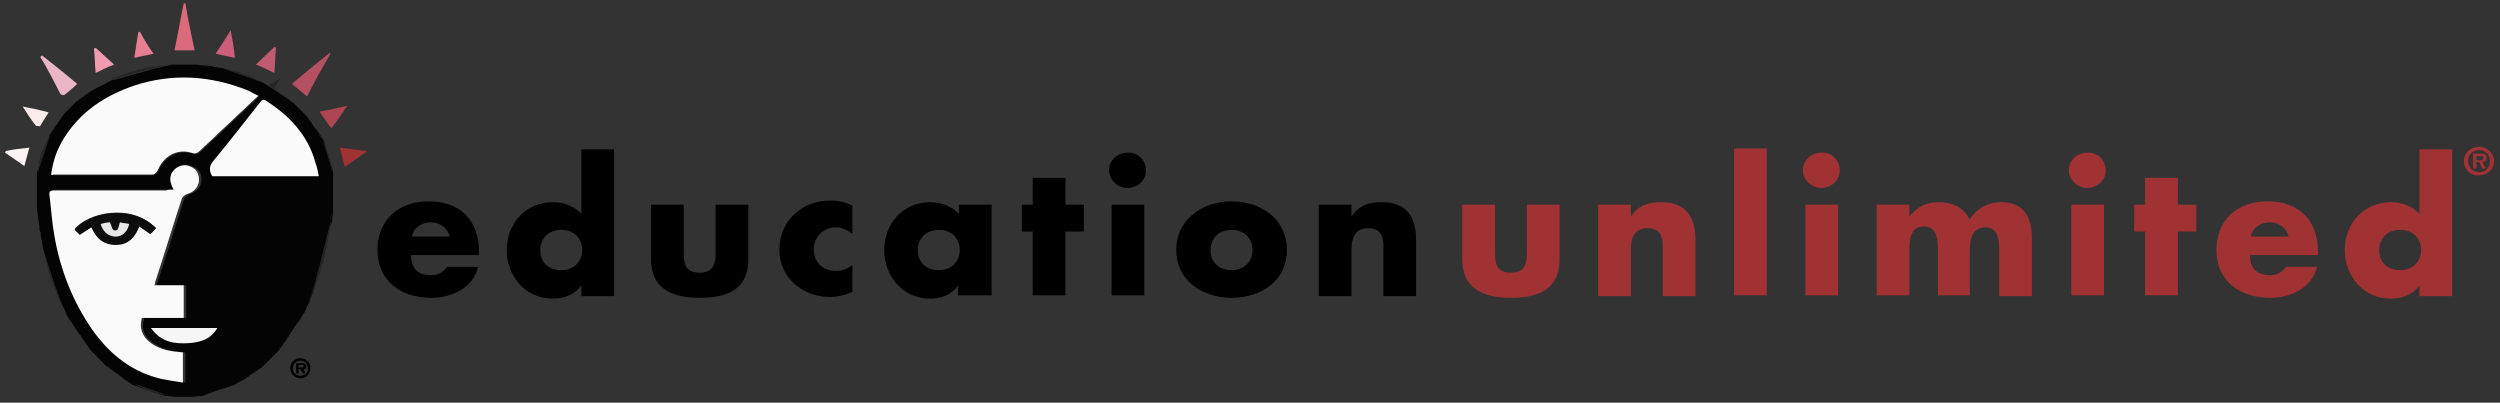 <?xml version="1.0" encoding="utf-8"?>
<!-- Generator: Adobe Illustrator 22.1.0, SVG Export Plug-In . SVG Version: 6.00 Build 0)  -->
<svg version="1.1" id="Layer_1" xmlns="http://www.w3.org/2000/svg" xmlns:xlink="http://www.w3.org/1999/xlink" x="0px" y="0px"
	 viewBox="0 0 298 48" style="enable-background:new 0 0 298 48;" xml:space="preserve">
<rect x="0" y="0" width="298" height="48" fill="#333333" stroke="none"/>
<style type="text/css">
	.st0{fill:#040404;}
	.st1{fill:#B55063;}
	.st2{fill:#DB6B7C;}
	.st3{fill:#EAB5C5;}
	.st4{fill:#A03234;}
	.st5{fill:#AF4552;}
	.st6{fill:#BF5C71;}
	.st7{fill:#CC5E7B;}
	.st8{fill:#E57F92;}
	.st9{fill:#EF9CB1;}
	.st10{fill:#FAECEA;}
	.st11{fill:#FBF3F2;}
	.st12{fill:#252525;}
	.st13{fill:#FAFAFA;}
	.st14{fill:#FBFBFB;}
	.st15{fill:#F6F6F6;}
	.st16{fill:#0D0D0D;}
	.st17{fill:#E7E7E7;}
	.st18{fill:none;}
	.st19{enable-background:new    ;}
</style>
<g>
	<g>
		<path class="st0" d="M4.4,25c0-0.2,0-0.3,0-0.5c0-1.2,0-2.4,0-3.6c0-0.1,0-0.2,0-0.3c0.5-1.5,1-3,1.5-4.5c0,0,0-0.1,0.1-0.1
			c0.1-0.2,0.2-0.4,0.4-0.6c0.1-0.2,0.2-0.4,0.4-0.6c0.1-0.1,0.1-0.2,0.2-0.3c0.1-0.2,0.3-0.4,0.4-0.6c0.1-0.1,0.2-0.2,0.2-0.3
			c0.5-0.5,1-1,1.5-1.5C9.2,12,9.3,12,9.4,11.9c0.1-0.1,0.3-0.2,0.4-0.3c0.1-0.1,0.2-0.1,0.3-0.2l0.1-0.1c0.1-0.1,0.2-0.1,0.3-0.2
			c0.3-0.2,0.6-0.4,1-0.6c0.2-0.1,0.4-0.2,0.6-0.3c0.2-0.1,0.5-0.2,0.7-0.4c0.1,0,0.2-0.1,0.3-0.1c0.1-0.1,0.2-0.1,0.3-0.2
			c0.1,0,0.2,0,0.3,0c1.5-0.4,3.1-0.9,4.6-1.3c0.8-0.2,1.5-0.3,2.2-0.5c0.2,0,0.3,0,0.5,0c0.6,0,1.3,0,1.9,0c0.2,0,0.3,0,0.5,0
			c0.6,0.1,1.3,0.1,1.9,0.2C25.5,8,25.6,8,25.7,8c0.2,0,0.4,0.1,0.6,0.1c0.1,0,0.1,0,0.2,0c1.6,0.6,3.2,1.1,4.7,1.7
			c0.2,0.1,0.4,0.2,0.7,0.4s0.6,0.3,0.8,0.5c0.2,0.1,0.4,0.2,0.6,0.4c0.1,0.1,0.2,0.1,0.3,0.2c0.1,0.1,0.2,0.1,0.3,0.2
			c0.1,0.1,0.2,0.1,0.3,0.2c0.1,0.1,0.3,0.2,0.4,0.3c0.1,0.1,0.2,0.2,0.3,0.2c0.6,0.6,1.1,1.1,1.7,1.7c0.1,0.1,0.2,0.2,0.2,0.3
			c0.1,0.1,0.2,0.3,0.3,0.4c0.1,0.1,0.1,0.2,0.2,0.3c0.1,0.2,0.2,0.4,0.4,0.5c0.1,0.1,0.1,0.2,0.2,0.3c0,0,0,0.1,0.1,0.1
			c0.2,0.3,0.3,0.6,0.5,0.8c0,0.1,0.1,0.2,0.1,0.2c0.2,0.8,0.5,1.5,0.7,2.3c0.1,0.5,0.3,0.9,0.4,1.4c0,0.1,0,0.2,0,0.3
			c0,1.2,0,2.4,0,3.6c0,0.2,0,0.5,0,0.7c0,0.4-0.1,0.8-0.1,1.2c0,0.1,0,0.1,0,0.2c-0.1,0.1-0.1,0.3-0.2,0.4
			c-0.6,2.2-1.1,4.4-1.7,6.7c-0.2,0.9-0.6,1.7-0.9,2.6c-0.1,0.1-0.1,0.2-0.2,0.3c0,0.1-0.1,0.2-0.1,0.3c-0.1,0.2-0.2,0.5-0.4,0.7
			c-0.2,0.3-0.3,0.6-0.5,0.8c0,0,0,0.1-0.1,0.1c-0.1,0.1-0.1,0.2-0.2,0.3c-0.3,0.5-0.6,0.9-0.9,1.4c-0.1,0.1-0.1,0.2-0.2,0.3
			c-0.1,0.1-0.1,0.2-0.2,0.3c-0.1,0.1-0.2,0.2-0.2,0.3c-0.1,0.1-0.2,0.3-0.3,0.4c-0.1,0.1-0.2,0.2-0.2,0.3c-0.7,0.7-1.3,1.3-2,2
			c-0.1,0.1-0.2,0.2-0.3,0.2c-0.1,0.1-0.3,0.2-0.4,0.3c-0.1,0.1-0.2,0.2-0.3,0.2c-0.1,0.1-0.2,0.1-0.3,0.2c-0.1,0.1-0.2,0.1-0.3,0.2
			l-0.1,0.1c-0.1,0.1-0.2,0.1-0.3,0.2l-0.1,0.1c-0.2,0.1-0.4,0.2-0.6,0.3s-0.4,0.2-0.7,0.4c-1.3,0.4-2.5,0.8-3.8,1.3
			c-0.1,0-0.1,0-0.2,0c-0.4,0-0.7,0.1-1.1,0.1c-0.6,0-1.2,0-1.8,0c-0.4,0-0.7-0.1-1.1-0.1c-0.1,0-0.1,0-0.2,0
			c-1.3-0.4-2.5-0.8-3.8-1.3c-0.1,0-0.2-0.1-0.2-0.1c-0.1-0.1-0.2-0.1-0.3-0.2c0,0-0.1,0-0.1-0.1c-0.2-0.1-0.4-0.2-0.6-0.4L14.6,45
			c-0.1-0.1-0.2-0.1-0.3-0.2c0,0-0.1,0-0.1-0.1c-0.1-0.1-0.2-0.1-0.3-0.2c-0.1-0.1-0.2-0.1-0.3-0.2c-0.1-0.1-0.2-0.2-0.3-0.2
			c-0.1-0.1-0.3-0.2-0.4-0.3c-0.1-0.1-0.2-0.2-0.3-0.2c-0.6-0.7-1.3-1.3-1.9-2c-0.1-0.1-0.1-0.2-0.2-0.3c-0.1-0.1-0.2-0.3-0.3-0.4
			c-0.1-0.1-0.1-0.2-0.2-0.3c-0.1-0.1-0.1-0.2-0.2-0.3c-0.1-0.1-0.1-0.2-0.2-0.3c0,0,0-0.1-0.1-0.1c-0.1-0.1-0.1-0.2-0.2-0.3
			c-0.2-0.3-0.4-0.6-0.6-0.9c-0.1-0.1-0.1-0.2-0.2-0.3c0,0,0-0.1-0.1-0.1c-0.2-0.3-0.3-0.6-0.5-0.8c-0.1-0.5-0.4-0.9-0.6-1.4
			c-0.4-0.9-0.7-1.9-1-2.8c-0.4-1-0.7-2.1-1-3.1c0-0.1,0-0.2-0.1-0.3C5,29,4.9,28.1,4.7,27.3c0-0.1,0-0.2,0-0.3
			C4.6,26.3,4.5,25.6,4.4,25z M20.7,22.6c-0.3,0-0.5,0-0.7,0c-4.4,0-8.8,0-13.2,0c-0.5,0-0.8,0.1-0.7,0.6c0.2,1.6,0.3,3.3,0.6,4.9
			c0.7,4.1,2.1,7.9,4.6,11.2c2,2.6,4.4,4.7,7.6,5.7c1,0.3,2.1,0.4,3.2,0.6c0-1.3,0-2.5,0-3.6c-1.4-0.1-2.7-0.3-3.8-1.1
			c-1.1-0.8-1.5-1.7-1.1-3c1.6,0,3.3,0,5,0c0-1.3,0-2.6,0-3.9c-1.2,0-2.3,0-3.5,0c0-0.2,0-0.3,0.1-0.4c1.1-3.3,2.1-6.7,3.2-10
			c0.1-0.2,0.4-0.4,0.7-0.5c0.7-0.2,1.2-0.8,1.3-1.4c0.1-0.9-0.2-1.5-0.9-1.8c-0.7-0.3-1.4-0.2-2,0.3C20.1,21,20.2,21.8,20.7,22.6z
			 M6.1,20.8c0.1,0,0.2,0.1,0.3,0.1c4,0,8,0,11.9,0c0.2,0,0.5-0.3,0.6-0.5c0.7-1.7,2.3-2.6,4-2.1c0.5,0.2,0.8,0,1.1-0.3
			c1.7-1.6,3.4-3.2,5.1-4.8c0.6-0.5,1.1-1.1,1.8-1.7c-0.5-0.2-0.8-0.4-1.2-0.6c-4.5-1.9-9-2.1-13.6-0.6c-3.5,1.1-6.5,3.1-8.4,6.3
			C6.8,17.9,6.3,19.3,6.1,20.8z M38,21c-0.1-0.6-0.3-1.1-0.4-1.6c-0.9-3.3-3.1-5.6-5.9-7.4c-0.4-0.2-0.5,0-0.7,0.2
			c-1.8,2.3-3.6,4.6-5.5,6.9c-0.6,0.7-0.6,1.2-0.2,1.9C29.5,21,33.8,21,38,21z M18,39.1c1.2,1.7,2.8,1.9,4.5,1.8
			c1.3-0.1,2.6-0.4,3.4-1.8C23.2,39.1,20.7,39.1,18,39.1z"/>
		<path class="st1" d="M36.6,11.5c-0.6-0.5-1.2-1-1.8-1.5c1.5-1.3,3-2.5,4.5-3.7l0.1,0.1C38.4,8.1,37.5,9.7,36.6,11.5z"/>
		<path class="st2" d="M23.2,6c-0.8,0-1.6,0-2.4,0c0.4-1.9,0.7-3.7,1.1-5.6c0.1,0,0.1,0,0.2,0C22.4,2.3,22.8,4.1,23.2,6z"/>
		<path class="st3" d="M9.2,10c-0.5,0.5-1,0.9-1.5,1.3c-0.1,0.1-0.4,0-0.5-0.1c-0.8-1.5-1.5-3-2.4-4.4C4.9,6.7,4.9,6.7,5,6.6
			C6.4,7.7,7.8,8.8,9.2,10z"/>
		<path class="st4" d="M40.5,17.6c1.1,0.1,2.1,0.3,3.3,0.4c-1,0.7-1.8,1.3-2.7,1.9C40.9,19.1,40.7,18.4,40.5,17.6z"/>
		<path class="st5" d="M41.4,12.6c-0.7,1-1.2,1.8-1.9,2.7c-0.5-0.7-0.9-1.2-1.4-2C39.3,13.1,40.2,12.9,41.4,12.6z"/>
		<path class="st6" d="M32.7,8.7c-0.8-0.4-1.4-0.7-2.2-1c0.8-0.8,1.5-1.4,2.2-2.1c0.1,0,0.1,0,0.2,0.1C32.8,6.6,32.8,7.6,32.7,8.7z"
			/>
		<path class="st7" d="M28,6.9c-0.9-0.2-1.5-0.3-2.3-0.5c0.6-0.9,1.2-1.8,1.8-2.8C27.7,4.8,27.9,5.7,28,6.9z"/>
		<path class="st8" d="M18.3,6.4c-0.8,0.2-1.5,0.3-2.3,0.5c0.2-1.1,0.3-2.1,0.5-3.1c0.1,0,0.1,0,0.2,0C17.1,4.6,17.6,5.4,18.3,6.4z"
			/>
		<path class="st9" d="M11.4,8.7c-0.1-1.1-0.1-2-0.2-2.9c0.1,0,0.1-0.1,0.2-0.1c0.7,0.6,1.4,1.3,2.2,2C12.8,8,12.2,8.3,11.4,8.7z"/>
		<path class="st10" d="M2.7,12.7c1.1,0.2,2,0.4,3.1,0.7c-0.4,0.6-0.7,1.1-1,1.6c-0.1,0.1-0.4,0-0.5,0C3.7,14.3,3.3,13.6,2.7,12.7z"
			/>
		<path class="st11" d="M3.5,17.6c-0.2,0.8-0.4,1.4-0.6,2.2c-0.8-0.6-1.6-1.1-2.3-1.6c0-0.1,0.1-0.1,0.1-0.2
			C1.6,17.8,2.5,17.7,3.5,17.6z"/>
		<path class="st12" d="M36.7,36.1c0.3-0.9,0.7-1.7,0.9-2.6c0.6-2.2,1.1-4.4,1.7-6.7c0-0.1,0.1-0.3,0.2-0.4c-0.4,2-0.7,4-1.3,5.9
			C37.8,33.7,37.2,34.9,36.7,36.1z"/>
		<path class="st12" d="M20.5,7.7c-0.7,0.1-1.5,0.2-2.2,0.4c-1.5,0.4-3.1,0.9-4.6,1.3c-0.1,0-0.2,0-0.3,0C15.6,8.4,18,7.8,20.5,7.7z
			"/>
		<path class="st12" d="M5.3,30.2c0.3,1,0.7,2.1,1,3.1c0.3,0.9,0.7,1.9,1,2.8C6.3,34.3,5.7,32.3,5.3,30.2z"/>
		<path class="st12" d="M31.2,9.8c-1.6-0.6-3.2-1.1-4.7-1.7C28.2,8.4,29.8,9,31.2,9.8z"/>
		<path class="st12" d="M6,16.1c-0.5,1.5-1,3-1.5,4.5C4.6,18.9,5.1,17.4,6,16.1z"/>
		<path class="st12" d="M32.7,10.7c-0.3-0.2-0.6-0.3-0.8-0.5c0.3-0.1,0.5-0.3,0.8-0.4c0.3-0.2,0.5-0.4,0.9-0.6
			c-0.3,0.3-0.5,0.6-0.7,1C32.7,10.3,32.8,10.5,32.7,10.7z"/>
		<path class="st12" d="M24.1,47c1.3-0.4,2.5-0.8,3.8-1.3C26.7,46.2,25.4,46.6,24.1,47z"/>
		<path class="st12" d="M16.1,45.8c1.3,0.4,2.5,0.8,3.8,1.3C18.5,46.9,17.2,46.5,16.1,45.8z"/>
		<path class="st12" d="M39.6,20.5c-0.1-0.5-0.2-0.9-0.4-1.4c-0.2-0.8-0.5-1.5-0.7-2.3C39.1,18,39.5,19.2,39.6,20.5z"/>
		<path class="st12" d="M4.7,27.3c0.2,0.9,0.3,1.8,0.5,2.6C5,29.1,4.9,28.2,4.7,27.3z"/>
		<path class="st12" d="M4.4,25c0.1,0.6,0.2,1.3,0.2,2C4.6,26.3,4.5,25.6,4.4,25z"/>
		<path class="st12" d="M25.4,8c-0.6-0.1-1.3-0.1-1.9-0.2C24.1,7.8,24.7,7.9,25.4,8z"/>
		<path class="st12" d="M39.4,26.3c0-0.4,0.1-0.8,0.1-1.2C39.5,25.5,39.5,25.9,39.4,26.3z"/>
		<path class="st12" d="M22.9,47.2c0.4,0,0.7-0.1,1.1-0.1C23.6,47.1,23.2,47.2,22.9,47.2z"/>
		<path class="st12" d="M20,47.1c0.4,0,0.7,0.1,1.1,0.1C20.8,47.2,20.4,47.1,20,47.1z"/>
		<path class="st12" d="M8,37.4c0.1,0.3,0.3,0.6,0.5,0.9C8.3,38,8.1,37.7,8,37.4z"/>
		<path class="st12" d="M35.5,38.3c0.2-0.3,0.3-0.6,0.5-0.8C35.8,37.7,35.7,38,35.5,38.3z"/>
		<path class="st12" d="M38.4,16.6c-0.2-0.3-0.3-0.6-0.5-0.8C38,16.1,38.2,16.4,38.4,16.6z"/>
		<path class="st12" d="M6.4,15.4C6.3,15.6,6.2,15.8,6,16C6.1,15.8,6.3,15.6,6.4,15.4z"/>
		<path class="st12" d="M14.8,45.1c0.2,0.1,0.4,0.2,0.6,0.4C15.2,45.3,15,45.2,14.8,45.1z"/>
		<path class="st12" d="M28.6,45.4c0.2-0.1,0.4-0.2,0.6-0.3C29,45.2,28.8,45.3,28.6,45.4z"/>
		<path class="st12" d="M26.3,8.1c-0.2,0-0.4-0.1-0.6-0.1C25.9,8,26.1,8.1,26.3,8.1z"/>
		<path class="st12" d="M12.1,10.2c-0.2,0.1-0.4,0.2-0.6,0.3C11.7,10.4,11.9,10.3,12.1,10.2z"/>
		<path class="st12" d="M15.5,45.5c0.1,0.1,0.2,0.1,0.3,0.2C15.7,45.6,15.6,45.6,15.5,45.5z"/>
		<path class="st12" d="M36.4,36.8c0-0.1,0.1-0.2,0.1-0.3C36.5,36.6,36.4,36.7,36.4,36.8z"/>
		<path class="st12" d="M35.3,38.7c0.1-0.1,0.1-0.2,0.2-0.3C35.4,38.5,35.3,38.6,35.3,38.7z"/>
		<path class="st12" d="M37.8,15.7c-0.1-0.1-0.1-0.2-0.2-0.3C37.7,15.5,37.8,15.6,37.8,15.7z"/>
		<path class="st12" d="M29.3,45c0.1-0.1,0.2-0.1,0.3-0.2C29.5,44.9,29.4,44.9,29.3,45z"/>
		<path class="st12" d="M14.4,44.8c0.1,0.1,0.2,0.1,0.3,0.2C14.6,44.9,14.5,44.9,14.4,44.8z"/>
		<path class="st12" d="M8.5,38.4c0.1,0.1,0.1,0.2,0.2,0.3C8.7,38.6,8.6,38.5,8.5,38.4z"/>
		<path class="st12" d="M29.7,44.7c0.1-0.1,0.2-0.1,0.3-0.2C29.9,44.6,29.8,44.7,29.7,44.7z"/>
		<path class="st12" d="M14,44.5c0.1,0.1,0.2,0.1,0.3,0.2C14.2,44.7,14.1,44.6,14,44.5z"/>
		<path class="st12" d="M30.2,44.3c0.1-0.1,0.2-0.2,0.3-0.2C30.4,44.2,30.3,44.3,30.2,44.3z"/>
		<path class="st12" d="M13.5,44.1c0.1,0.1,0.2,0.2,0.3,0.2C13.7,44.3,13.6,44.2,13.5,44.1z"/>
		<path class="st12" d="M30.9,43.8c0.1-0.1,0.2-0.2,0.3-0.2C31.1,43.6,31,43.7,30.9,43.8z"/>
		<path class="st12" d="M12.8,43.6c0.1,0.1,0.2,0.2,0.3,0.2C13,43.7,12.9,43.6,12.8,43.6z"/>
		<path class="st12" d="M33.6,11.2c-0.1-0.1-0.2-0.1-0.3-0.2C33.4,11.1,33.5,11.2,33.6,11.2z"/>
		<path class="st12" d="M10.6,11.1c-0.1,0.1-0.2,0.1-0.3,0.2C10.4,11.3,10.5,11.2,10.6,11.1z"/>
		<path class="st12" d="M10.1,11.4c-0.1,0.1-0.2,0.1-0.3,0.2C10,11.6,10.1,11.5,10.1,11.4z"/>
		<path class="st12" d="M13.1,9.7c-0.1,0-0.2,0.1-0.3,0.1C12.9,9.8,13,9.7,13.1,9.7z"/>
		<path class="st12" d="M34.1,11.6c-0.1-0.1-0.2-0.1-0.3-0.2C33.9,11.5,34,11.6,34.1,11.6z"/>
		<path class="st12" d="M9.4,12c-0.1,0.1-0.2,0.1-0.3,0.2C9.3,12.1,9.4,12.1,9.4,12z"/>
		<path class="st12" d="M34.8,12.2c-0.1-0.1-0.2-0.2-0.3-0.2C34.6,12,34.7,12.1,34.8,12.2z"/>
		<path class="st12" d="M7.6,13.7c0,0.1-0.1,0.2-0.2,0.3C7.5,13.9,7.6,13.8,7.6,13.7z"/>
		<path class="st12" d="M36.7,14.1c-0.1-0.1-0.2-0.2-0.2-0.3C36.6,14,36.6,14.1,36.7,14.1z"/>
		<path class="st12" d="M6.9,14.6c-0.1,0.1-0.1,0.2-0.2,0.3C6.8,14.8,6.9,14.7,6.9,14.6z"/>
		<path class="st12" d="M37.3,14.8c-0.1-0.1-0.1-0.2-0.2-0.3C37.1,14.7,37.2,14.7,37.3,14.8z"/>
		<path class="st12" d="M9.3,39.7c0.1,0.1,0.1,0.2,0.2,0.3C9.5,39.9,9.4,39.8,9.3,39.7z"/>
		<path class="st12" d="M9.6,40.1c0.1,0.1,0.1,0.2,0.2,0.3C9.8,40.3,9.7,40.2,9.6,40.1z"/>
		<path class="st12" d="M34.1,40.4c0.1-0.1,0.1-0.2,0.2-0.3C34.3,40.2,34.2,40.3,34.1,40.4z"/>
		<path class="st12" d="M10.1,40.6c0.1,0.1,0.1,0.2,0.2,0.3C10.2,40.8,10.1,40.7,10.1,40.6z"/>
		<path class="st12" d="M33.7,40.9c0.1-0.1,0.2-0.2,0.2-0.3C33.9,40.7,33.8,40.8,33.7,40.9z"/>
		<path class="st12" d="M10.6,41.3c0.1,0.1,0.1,0.2,0.2,0.3C10.8,41.5,10.7,41.4,10.6,41.3z"/>
		<path class="st12" d="M33.2,41.6c0.1-0.1,0.2-0.2,0.2-0.3C33.3,41.4,33.2,41.5,33.2,41.6z"/>
		<path class="st13" d="M20.7,22.6c-0.5-0.9-0.6-1.7,0.1-2.4c0.5-0.5,1.3-0.7,2-0.3c0.7,0.3,1,1,0.9,1.8c-0.1,0.6-0.6,1.2-1.3,1.4
			c-0.3,0.1-0.6,0.3-0.7,0.5c-1.1,3.3-2.1,6.7-3.2,10c0,0.1,0,0.2-0.1,0.4c1.2,0,2.3,0,3.5,0c0,1.4,0,2.6,0,3.9c-1.7,0-3.3,0-5,0
			c-0.3,1.2,0,2.2,1.1,3s2.4,1,3.8,1.1c0,1.1,0,2.3,0,3.6c-1.1-0.2-2.2-0.3-3.2-0.6c-3.2-0.9-5.7-3-7.6-5.7
			C8.7,36,7.2,32.2,6.5,28.2c-0.3-1.6-0.4-3.3-0.6-4.9c-0.1-0.6,0.2-0.6,0.7-0.6c4.4,0,8.8,0,13.2,0C20.1,22.6,20.4,22.6,20.7,22.6z
			 M18.6,27.2c-3-3.1-8.2-1.8-9.7,0.1c0.2,0.2,0.5,0.4,0.6,0.6c0.5-0.3,1-0.6,1.4-0.9c0.5,1.4,1.4,2.2,2.9,2.1
			c1.4,0,2.2-0.9,2.8-2.2c0.5,0.3,0.9,0.6,1.3,0.9C18.1,27.7,18.3,27.5,18.6,27.2z"/>
		<path class="st14" d="M6.1,20.8c0.2-1.6,0.7-3,1.5-4.3c2-3.2,4.9-5.1,8.4-6.3c4.6-1.5,9.1-1.2,13.6,0.6c0.4,0.2,0.7,0.4,1.2,0.6
			c-0.6,0.6-1.2,1.1-1.8,1.7c-1.7,1.6-3.4,3.2-5.1,4.8c-0.3,0.3-0.6,0.5-1.1,0.3c-1.7-0.5-3.3,0.4-4,2.1c-0.1,0.2-0.4,0.5-0.6,0.5
			c-4,0-8,0-11.9,0C6.3,20.9,6.2,20.9,6.1,20.8z"/>
		<path class="st14" d="M38,21c-4.3,0-8.5,0-12.7,0c-0.4-0.7-0.4-1.2,0.2-1.9c1.9-2.3,3.7-4.6,5.5-6.9c0.2-0.3,0.4-0.4,0.7-0.2
			c2.8,1.8,5,4.1,5.9,7.4C37.8,19.9,37.9,20.5,38,21z"/>
		<path class="st15" d="M18,39.1c2.7,0,5.3,0,7.9,0c-0.8,1.4-2.1,1.7-3.4,1.8C20.8,41,19.2,40.8,18,39.1z"/>
		<path class="st16" d="M18.6,27.2c-0.2,0.2-0.4,0.5-0.7,0.7c-0.4-0.3-0.9-0.6-1.3-0.9c-0.5,1.3-1.3,2.2-2.8,2.2
			c-1.4,0-2.3-0.8-2.9-2.1c-0.5,0.3-0.9,0.6-1.4,0.9c-0.2-0.2-0.4-0.4-0.6-0.6C10.4,25.4,15.6,24.2,18.6,27.2z M12,26.7
			c0.3,1,1,1.5,1.8,1.5s1.4-0.6,1.6-1.5c-0.4-0.1-0.8-0.1-1.1-0.2c-0.1,0.4-0.2,0.7-0.3,0.9c-0.1,0.1-0.4,0.1-0.5,0
			c-0.2-0.2-0.2-0.5-0.4-0.9C12.9,26.5,12.5,26.6,12,26.7z"/>
		<path class="st17" d="M12,26.7c0.4-0.1,0.8-0.2,1.1-0.2c0.2,0.4,0.2,0.7,0.4,0.9c0.1,0.1,0.4,0.1,0.5,0c0.1-0.2,0.2-0.5,0.3-0.9
			c0.3,0.1,0.7,0.1,1.1,0.2c-0.2,0.9-0.8,1.5-1.6,1.5S12.3,27.7,12,26.7z"/>
		<rect x="46.6" y="18.6" class="st18" width="266.2" height="24.4"/>
		<g class="st19">
			<path d="M57.2,30.4H49c0,1.6,0.8,2.4,2.4,2.4c0.8,0,1.4-0.3,1.9-1H57c-0.6,2.5-3.1,3.7-5.6,3.7c-3.6,0-6.4-2-6.4-5.7
				c0-3.6,2.5-5.8,6.1-5.8c3.8,0,6,2.3,6,6V30.4z M53.6,28.2c-0.2-1-1.2-1.7-2.2-1.7c-1.1,0-2.1,0.6-2.3,1.7H53.6z"/>
			<path d="M69.3,34L69.3,34c-0.7,1.1-2.1,1.6-3.4,1.6c-3.3,0-5.5-2.7-5.5-5.8c0-3.1,2.2-5.7,5.5-5.7c1.3,0,2.6,0.5,3.4,1.4v-7.7
				h3.9v17.5h-3.9V34z M64.4,29.8c0,1.4,0.9,2.4,2.5,2.4s2.5-1.1,2.5-2.4c0-1.3-0.9-2.4-2.5-2.4S64.4,28.5,64.4,29.8z"/>
			<path d="M81.5,24.4v5.8c0,1.4,0.3,2.3,1.9,2.3s1.9-1,1.9-2.3v-5.8h3.9v6.5c0,3.6-2.5,4.6-5.8,4.6s-5.8-1.1-5.8-4.6v-6.5H81.5z"/>
			<path d="M101.7,27.9c-0.6-0.4-1.3-0.8-2-0.8c-1.5,0-2.7,1.1-2.7,2.6c0,1.6,1.1,2.6,2.7,2.6c0.7,0,1.4-0.3,1.9-0.7v3.2
				c-0.9,0.4-1.8,0.6-2.7,0.6c-3.3,0-6-2.4-6-5.6c0-3.5,2.7-5.9,6.1-5.9c0.9,0,1.8,0.2,2.6,0.6V27.9z"/>
			<path d="M118.1,35.2h-3.9V34h0c-0.7,1.1-2,1.6-3.3,1.6c-3.3,0-5.5-2.7-5.5-5.8c0-3.1,2.2-5.7,5.5-5.7c1.3,0,2.6,0.5,3.4,1.4v-1.1
				h3.9V35.2z M109.4,29.8c0,1.4,0.9,2.4,2.5,2.4c1.6,0,2.5-1.1,2.5-2.4c0-1.3-0.9-2.4-2.5-2.4C110.3,27.4,109.4,28.5,109.4,29.8z"
				/>
			<path d="M127,35.2h-3.9v-7.6h-1.3v-3.2h1.3v-3.2h3.9v3.2h2.2v3.2H127V35.2z"/>
			<path d="M136.6,20.3c0,1.2-1,2.1-2.2,2.1c-1.2,0-2.2-1-2.2-2.1c0-1.2,1-2.1,2.2-2.1C135.6,18.1,136.6,19.1,136.6,20.3z
				 M136.4,35.2h-3.9V24.4h3.9V35.2z"/>
			<path d="M153.4,29.8c0,3.7-3.1,5.7-6.6,5.7c-3.5,0-6.6-2.1-6.6-5.7s3.1-5.8,6.6-5.8S153.4,26.1,153.4,29.8z M144.3,29.8
				c0,1.4,0.9,2.4,2.5,2.4s2.5-1.1,2.5-2.4c0-1.3-0.9-2.4-2.5-2.4S144.3,28.5,144.3,29.8z"/>
			<path d="M161.1,25.8L161.1,25.8c0.9-1.3,2-1.7,3.6-1.7c3,0,4.1,1.8,4.1,4.5v6.7h-3.9v-5.3c0-1,0.2-2.8-1.8-2.8
				c-1.6,0-2,1.2-2,2.5v5.6h-3.9V24.4h3.9V25.8z"/>
		</g>
		<g class="st19">
			<path class="st4" d="M178.2,24.4v5.8c0,1.4,0.3,2.3,1.9,2.3s1.9-1,1.9-2.3v-5.8h3.9v6.5c0,3.6-2.5,4.6-5.8,4.6s-5.8-1.1-5.8-4.6
				v-6.5H178.2z"/>
			<path class="st4" d="M194.4,25.8L194.4,25.8c0.9-1.3,2-1.7,3.6-1.7c3,0,4.1,1.8,4.1,4.5v6.7h-3.9v-5.3c0-1,0.2-2.8-1.8-2.8
				c-1.6,0-2,1.2-2,2.5v5.6h-3.9V24.4h3.9V25.8z"/>
			<path class="st4" d="M210.6,35.2h-3.9V17.7h3.9V35.2z"/>
			<path class="st4" d="M219.3,20.3c0,1.2-1,2.1-2.2,2.1c-1.2,0-2.2-1-2.2-2.1c0-1.2,1-2.1,2.2-2.1
				C218.3,18.1,219.3,19.1,219.3,20.3z M219.1,35.2h-3.9V24.4h3.9V35.2z"/>
			<path class="st4" d="M227.6,25.8L227.6,25.8c1-1.2,2.1-1.7,3.5-1.7c1.6,0,3,0.6,3.7,2.1c0.7-1.3,2.2-2.1,3.7-2.1
				c2.8,0,3.7,1.8,3.7,4.3v6.9h-3.9V30c0-1.1,0-2.9-1.6-2.9c-1.8,0-1.9,1.7-1.9,2.9v5.2H231V30c0-1.2,0-3-1.7-3s-1.7,1.8-1.7,3v5.2
				h-3.9V24.4h3.9V25.8z"/>
			<path class="st4" d="M251,20.3c0,1.2-1,2.1-2.2,2.1c-1.2,0-2.2-1-2.2-2.1c0-1.2,1-2.1,2.2-2.1C250,18.1,251,19.1,251,20.3z
				 M250.8,35.2h-3.9V24.4h3.9V35.2z"/>
			<path class="st4" d="M259.6,35.2h-3.9v-7.6h-1.3v-3.2h1.3v-3.2h3.9v3.2h2.2v3.2h-2.2V35.2z"/>
			<path class="st4" d="M276.4,30.4h-8.2c0,1.6,0.8,2.4,2.4,2.4c0.8,0,1.4-0.3,1.9-1h3.7c-0.6,2.5-3.1,3.7-5.6,3.7
				c-3.6,0-6.4-2-6.4-5.7c0-3.6,2.5-5.8,6.1-5.8c3.8,0,6,2.3,6,6V30.4z M272.8,28.2c-0.2-1-1.2-1.7-2.2-1.7c-1.1,0-2.1,0.6-2.3,1.7
				H272.8z"/>
			<path class="st4" d="M288.4,34L288.4,34c-0.7,1.1-2.1,1.6-3.4,1.6c-3.3,0-5.5-2.7-5.5-5.8c0-3.1,2.2-5.7,5.5-5.7
				c1.3,0,2.6,0.5,3.4,1.4v-7.7h3.9v17.5h-3.9V34z M283.6,29.8c0,1.4,0.9,2.4,2.5,2.4s2.5-1.1,2.5-2.4c0-1.3-0.9-2.4-2.5-2.4
				S283.6,28.5,283.6,29.8z"/>
		</g>
		<rect x="248.9" y="17.2" class="st18" width="3.2" height="3.5"/>
		<g class="st19">
			<path class="st4" d="M293.7,19.2c0-1,0.8-1.7,1.8-1.7c1,0,1.8,0.8,1.8,1.7c0,1-0.8,1.7-1.8,1.7C294.5,21,293.7,20.2,293.7,19.2z
				 M296.8,19.2c0-0.8-0.6-1.3-1.3-1.3c-0.8,0-1.3,0.6-1.3,1.3c0,0.8,0.6,1.3,1.3,1.3C296.2,20.6,296.8,20,296.8,19.2z M296.3,20.1
				h-0.4l-0.4-0.8h-0.3v0.8h-0.4v-1.8h0.9c0.4,0,0.7,0.1,0.7,0.5c0,0.3-0.2,0.5-0.5,0.5L296.3,20.1z M295.7,19.1
				c0.2,0,0.3,0,0.3-0.3c0-0.2-0.2-0.2-0.4-0.2h-0.4v0.5H295.7z"/>
		</g>
		<rect x="48.3" y="38.8" class="st18" width="283.7" height="12.1"/>
		<rect x="34.6" y="42.6" class="st18" width="3.2" height="3.6"/>
		<g class="st19">
			<path d="M34.6,43.9c0-0.7,0.5-1.2,1.2-1.2c0.7,0,1.2,0.5,1.2,1.2c0,0.7-0.5,1.2-1.2,1.2C35.2,45.1,34.6,44.6,34.6,43.9z
				 M36.7,43.9c0-0.5-0.4-0.9-0.9-0.9c-0.5,0-0.9,0.4-0.9,0.9c0,0.5,0.4,0.9,0.9,0.9C36.3,44.8,36.7,44.5,36.7,43.9z M36.4,44.5
				h-0.3L35.8,44h-0.2v0.5h-0.3v-1.2H36c0.3,0,0.5,0.1,0.5,0.4c0,0.2-0.1,0.3-0.3,0.3L36.4,44.5z M36,43.8c0.1,0,0.2,0,0.2-0.2
				c0-0.1-0.2-0.1-0.3-0.1h-0.3v0.3H36z"/>
		</g>
	</g>
</g>
</svg>
